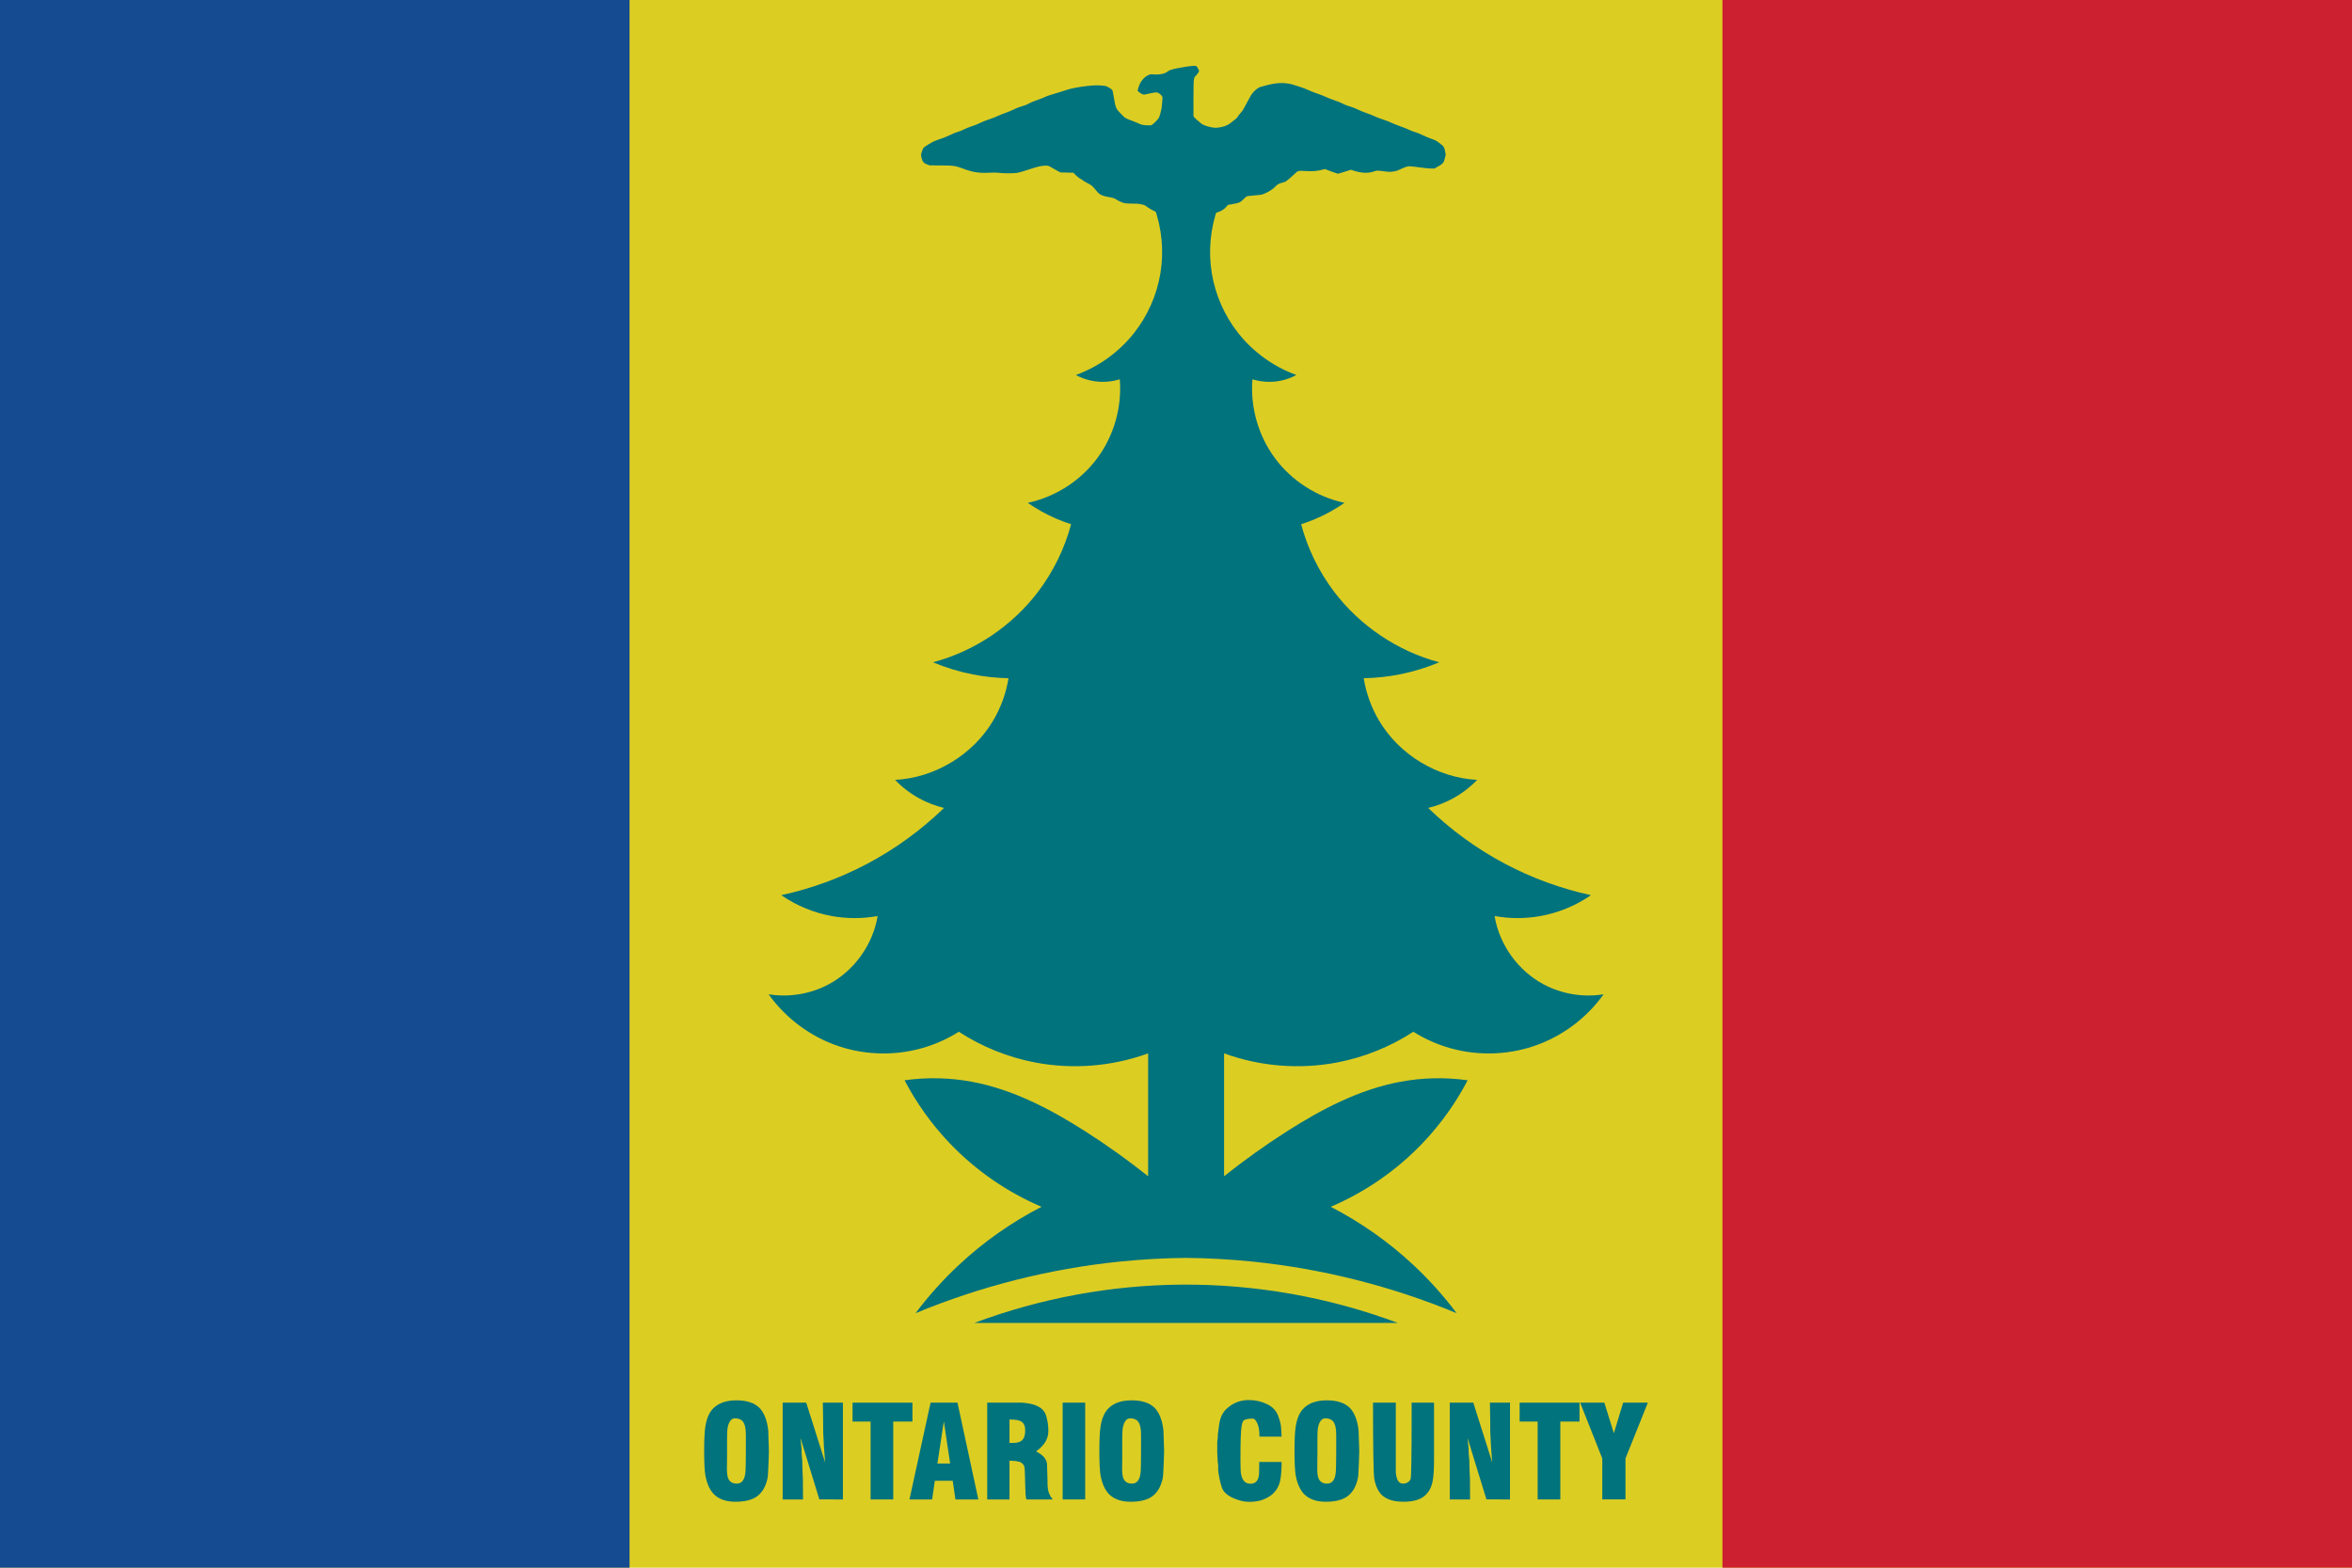 <?xml version="1.0" encoding="UTF-8" standalone="no"?>
<svg
   xmlns:dc="http://purl.org/dc/elements/1.1/"
   xmlns:cc="http://creativecommons.org/ns#"
   xmlns:rdf="http://www.w3.org/1999/02/22-rdf-syntax-ns#"
   xmlns:svg="http://www.w3.org/2000/svg"
   xmlns="http://www.w3.org/2000/svg"
   xmlns:sodipodi="http://sodipodi.sourceforge.net/DTD/sodipodi-0.dtd"
   xmlns:inkscape="http://www.inkscape.org/namespaces/inkscape"
   sodipodi:docname="Flag_of_Ontario_County,_New_York.svg"
   inkscape:version="1.0.2-2 (e86c870879, 2021-01-15)"
   id="svg8"
   version="1.1"
   viewBox="0 0 295.684 197.123"
   height="197.123mm"
   width="295.684mm">
  <defs
     id="defs2">
    <inkscape:path-effect
       effect="spiro"
       id="path-effect1184"
       is_visible="true"
       lpeversion="1" />
    <inkscape:path-effect
       effect="spiro"
       id="path-effect1182"
       is_visible="true"
       lpeversion="1" />
    <inkscape:path-effect
       effect="spiro"
       id="path-effect1170"
       is_visible="true"
       lpeversion="1" />
    <inkscape:path-effect
       effect="spiro"
       id="path-effect1168"
       is_visible="true"
       lpeversion="1" />
    <inkscape:path-effect
       effect="spiro"
       id="path-effect1154"
       is_visible="true"
       lpeversion="1" />
    <inkscape:path-effect
       effect="spiro"
       id="path-effect1152"
       is_visible="true"
       lpeversion="1" />
    <inkscape:path-effect
       effect="spiro"
       id="path-effect1110"
       is_visible="true"
       lpeversion="1" />
    <inkscape:path-effect
       effect="spiro"
       id="path-effect1106"
       is_visible="true"
       lpeversion="1" />
    <inkscape:path-effect
       effect="spiro"
       id="path-effect1045"
       is_visible="true"
       lpeversion="1" />
    <inkscape:path-effect
       effect="spiro"
       id="path-effect1039"
       is_visible="true"
       lpeversion="1" />
    <inkscape:path-effect
       effect="spiro"
       id="path-effect997"
       is_visible="true"
       lpeversion="1" />
    <inkscape:path-effect
       effect="spiro"
       id="path-effect993"
       is_visible="true"
       lpeversion="1" />
    <inkscape:path-effect
       effect="spiro"
       id="path-effect989"
       is_visible="true"
       lpeversion="1" />
    <inkscape:path-effect
       effect="spiro"
       id="path-effect985"
       is_visible="true"
       lpeversion="1" />
    <inkscape:path-effect
       effect="spiro"
       id="path-effect981"
       is_visible="true"
       lpeversion="1" />
    <inkscape:path-effect
       effect="spiro"
       id="path-effect977"
       is_visible="true"
       lpeversion="1" />
    <inkscape:path-effect
       effect="spiro"
       id="path-effect973"
       is_visible="true"
       lpeversion="1" />
    <inkscape:path-effect
       effect="spiro"
       id="path-effect969"
       is_visible="true"
       lpeversion="1" />
    <inkscape:path-effect
       effect="spiro"
       id="path-effect964"
       is_visible="true"
       lpeversion="1" />
    <inkscape:path-effect
       effect="spiro"
       id="path-effect960"
       is_visible="true"
       lpeversion="1" />
    <inkscape:path-effect
       effect="spiro"
       id="path-effect956"
       is_visible="true"
       lpeversion="1" />
    <inkscape:path-effect
       effect="spiro"
       id="path-effect952"
       is_visible="true"
       lpeversion="1" />
    <inkscape:path-effect
       effect="spiro"
       id="path-effect948"
       is_visible="true"
       lpeversion="1" />
    <inkscape:path-effect
       effect="spiro"
       id="path-effect944"
       is_visible="true"
       lpeversion="1" />
    <inkscape:path-effect
       effect="spiro"
       id="path-effect940"
       is_visible="true"
       lpeversion="1" />
    <inkscape:path-effect
       effect="spiro"
       id="path-effect936"
       is_visible="true"
       lpeversion="1" />
    <inkscape:path-effect
       effect="spiro"
       id="path-effect932"
       is_visible="true"
       lpeversion="1" />
    <inkscape:path-effect
       effect="spiro"
       id="path-effect928"
       is_visible="true"
       lpeversion="1" />
    <inkscape:path-effect
       effect="spiro"
       id="path-effect924"
       is_visible="true"
       lpeversion="1" />
    <inkscape:path-effect
       effect="spiro"
       id="path-effect920"
       is_visible="true"
       lpeversion="1" />
    <inkscape:path-effect
       effect="spiro"
       id="path-effect908"
       is_visible="true"
       lpeversion="1" />
    <inkscape:path-effect
       effect="spiro"
       id="path-effect904"
       is_visible="true"
       lpeversion="1" />
    <inkscape:path-effect
       effect="spiro"
       id="path-effect900"
       is_visible="true"
       lpeversion="1" />
    <inkscape:path-effect
       effect="spiro"
       id="path-effect896"
       is_visible="true"
       lpeversion="1" />
    <inkscape:path-effect
       effect="spiro"
       id="path-effect892"
       is_visible="true"
       lpeversion="1" />
    <inkscape:path-effect
       effect="spiro"
       id="path-effect888"
       is_visible="true"
       lpeversion="1" />
    <inkscape:path-effect
       effect="spiro"
       id="path-effect884"
       is_visible="true"
       lpeversion="1" />
    <inkscape:path-effect
       effect="spiro"
       id="path-effect880"
       is_visible="true"
       lpeversion="1" />
    <inkscape:path-effect
       effect="spiro"
       id="path-effect876"
       is_visible="true"
       lpeversion="1" />
    <inkscape:path-effect
       effect="spiro"
       id="path-effect872"
       is_visible="true"
       lpeversion="1" />
    <inkscape:path-effect
       effect="spiro"
       id="path-effect868"
       is_visible="true"
       lpeversion="1" />
  </defs>
  <sodipodi:namedview
     inkscape:window-maximized="1"
     inkscape:window-y="-8"
     inkscape:window-x="-8"
     inkscape:window-height="1369"
     inkscape:window-width="2560"
     inkscape:snap-global="true"
     inkscape:bbox-nodes="true"
     inkscape:bbox-paths="true"
     inkscape:snap-bbox-midpoints="true"
     inkscape:snap-bbox-edge-midpoints="true"
     inkscape:snap-bbox="true"
     fit-margin-bottom="0"
     fit-margin-right="0"
     fit-margin-left="0"
     fit-margin-top="0"
     showgrid="false"
     inkscape:current-layer="layer1"
     inkscape:document-units="mm"
     inkscape:cy="366.8008"
     inkscape:cx="565.4071"
     inkscape:zoom="1.1405256"
     inkscape:pageshadow="2"
     inkscape:pageopacity="0.0"
     borderopacity="1.0"
     bordercolor="#666666"
     pagecolor="#ffffff"
     id="base"
     inkscape:document-rotation="0"
     showguides="false" />
  <g
     transform="translate(209.738,-37.845)"
     id="layer1"
     inkscape:groupmode="layer"
     inkscape:label="Layer 1">
    <rect
       style="fill:#dccd23;fill-opacity:1;stroke:none;stroke-width:0.621"
       id="rect847"
       width="295.684"
       height="197.123"
       x="-209.738"
       y="37.845" />
    <g
       id="g1197"
       transform="translate(-1.8849583e-6,1.004)">
      <g
         id="g1166"
         transform="matrix(1.163,0,0,1.163,9.877,-26.035)"
         style="stroke-width:0.86">
        <g
           id="g1162"
           style="stroke-width:0.86">
          <path
             style="fill:#00737d;fill-opacity:1;stroke:none;stroke-width:0.228px;stroke-linecap:butt;stroke-linejoin:miter;stroke-opacity:1"
             d="m -64.052,76.506 c 0.816,2.258 1.043,4.725 0.655,7.094 -0.389,2.369 -1.393,4.634 -2.887,6.513 -1.619,2.035 -3.811,3.61 -6.257,4.495 0.864,0.467 1.842,0.723 2.824,0.739 0.651,0.011 1.303,-0.083 1.925,-0.275 0.247,2.997 -0.625,6.074 -2.407,8.496 -1.812,2.463 -4.55,4.228 -7.542,4.861 0.973,0.677 2.015,1.255 3.105,1.722 0.518,0.222 1.046,0.419 1.583,0.59 -0.702,2.633 -1.921,5.128 -3.568,7.3 -2.806,3.702 -6.871,6.431 -11.36,7.628 1.386,0.582 2.831,1.023 4.306,1.312 1.27,0.249 2.561,0.387 3.855,0.41 -0.259,1.601 -0.818,3.154 -1.64,4.552 -2.187,3.718 -6.313,6.219 -10.621,6.438 0.765,0.799 1.654,1.479 2.625,2.009 0.838,0.458 1.737,0.803 2.666,1.025 -2.458,2.387 -5.257,4.423 -8.284,6.028 -2.928,1.552 -6.07,2.701 -9.309,3.404 1.63,1.128 3.503,1.903 5.454,2.256 1.636,0.296 3.326,0.296 4.962,0 -0.511,3.094 -2.525,5.904 -5.29,7.382 -1.969,1.053 -4.288,1.438 -6.492,1.079 1.856,2.607 4.554,4.604 7.59,5.618 3.035,1.014 6.392,1.039 9.442,0.07 1.239,-0.393 2.428,-0.946 3.527,-1.64 2.498,1.627 5.315,2.762 8.243,3.322 4.063,0.777 8.335,0.433 12.221,-0.984 l -2e-6,13.287 c -2.169,-1.729 -4.429,-3.345 -6.767,-4.839 -3.783,-2.418 -7.848,-4.545 -12.262,-5.372 -2.403,-0.45 -4.879,-0.506 -7.3,-0.164 1.307,2.499 2.969,4.813 4.921,6.849 2.79,2.91 6.174,5.248 9.883,6.828 -3.25,1.674 -6.268,3.799 -8.94,6.295 -1.707,1.594 -3.274,3.339 -4.675,5.208 7.031,-2.917 14.49,-4.803 22.063,-5.577 2.386,-0.244 4.783,-0.378 7.181,-0.403 2.398,0.024 4.795,0.159 7.181,0.403 7.573,0.774 15.032,2.66 22.063,5.577 -1.402,-1.869 -2.968,-3.614 -4.675,-5.208 -2.672,-2.496 -5.69,-4.62 -8.94,-6.295 3.709,-1.58 7.093,-3.918 9.883,-6.828 1.952,-2.036 3.614,-4.349 4.921,-6.849 -2.421,-0.342 -4.897,-0.286 -7.3,0.164 -4.413,0.827 -8.478,2.954 -12.262,5.372 -2.337,1.494 -4.597,3.11 -6.767,4.839 v -13.287 c 3.886,1.417 8.158,1.761 12.221,0.984 2.928,-0.56 5.745,-1.695 8.243,-3.322 1.099,0.694 2.288,1.247 3.527,1.64 3.05,0.968 6.407,0.943 9.442,-0.07 3.035,-1.014 5.734,-3.011 7.59,-5.618 -2.204,0.359 -4.523,-0.026 -6.492,-1.079 -2.765,-1.478 -4.779,-4.288 -5.29,-7.382 1.636,0.296 3.326,0.296 4.962,0 1.951,-0.353 3.824,-1.127 5.454,-2.256 -3.239,-0.702 -6.381,-1.851 -9.309,-3.404 -3.027,-1.605 -5.826,-3.641 -8.284,-6.028 0.929,-0.222 1.828,-0.568 2.666,-1.025 0.971,-0.53 1.86,-1.21 2.625,-2.009 -4.308,-0.219 -8.434,-2.72 -10.621,-6.438 -0.822,-1.398 -1.382,-2.951 -1.64,-4.552 1.294,-0.024 2.585,-0.161 3.855,-0.41 1.475,-0.289 2.92,-0.73 4.306,-1.312 -4.488,-1.197 -8.553,-3.926 -11.36,-7.628 -1.647,-2.172 -2.866,-4.666 -3.568,-7.3 0.537,-0.171 1.065,-0.368 1.583,-0.59 1.09,-0.467 2.132,-1.045 3.105,-1.722 -2.992,-0.633 -5.73,-2.397 -7.542,-4.861 -1.782,-2.423 -2.653,-5.499 -2.407,-8.496 0.622,0.193 1.274,0.286 1.925,0.275 0.982,-0.016 1.96,-0.272 2.824,-0.739 -2.446,-0.885 -4.638,-2.459 -6.257,-4.495 -1.494,-1.879 -2.499,-4.144 -2.887,-6.513 -0.389,-2.369 -0.161,-4.836 0.655,-7.094"
             id="path1158"
             inkscape:path-effect="#path-effect1168"
             inkscape:original-d="m -64.051886,76.506332 c -0.744016,4.35962 -0.754213,12.108757 -2.232842,13.607247 -1.478632,1.49849 -4.777644,2.99672 -6.256806,4.49467 0.638219,0.0293 2.186235,0.71068 2.823925,0.73938 0.637691,0.0288 1.586941,-0.40079 1.924984,-0.27541 -0.802011,2.83242 -0.348237,6.572621 -2.406828,8.496411 -2.058591,1.92381 -5.482532,2.93727 -7.541653,4.86053 0.580225,0.27091 2.525269,1.45163 3.104964,1.72201 0.579694,0.27038 1.055282,0.39391 1.582526,0.59047 -1.189004,2.43351 -2.378271,4.86672 -3.567806,7.29967 -1.189535,2.43295 -7.572788,5.08543 -11.35958,7.62773 1.435591,0.4377 2.870916,0.87513 4.305979,1.3123 1.43506,0.43718 2.570178,0.27364 3.854871,0.41008 -0.546524,1.51763 -1.093315,3.03496 -1.64037,4.55205 -0.547055,1.51707 -7.080678,4.29255 -10.621413,6.43845 0.875132,0.67009 1.749998,1.33991 2.624599,2.00946 0.874599,0.66955 1.777333,0.68376 2.665606,1.02523 -2.76103,2.00973 -5.181108,4.89353 -8.283882,6.02838 -3.102774,1.13485 -6.205818,2.26943 -9.309118,3.40376 1.81835,0.7521 3.63643,1.50394 5.454242,2.25552 1.817814,0.75157 3.30835,2.6e-4 4.962126,0 -1.763134,2.46083 -3.126333,7.02188 -5.290199,7.38168 -2.163869,0.35979 -4.327999,0.71933 -6.492389,1.07861 5.67752,1.89624 15.855917,6.23445 17.03178,5.68793 1.175867,-0.54652 2.351466,-1.09334 3.526799,-1.64039 2.74789,1.10752 5.495514,2.21477 8.242873,3.32176 2.74736,1.10699 8.147447,-0.65587 12.220774,-0.98422 l -2e-6,13.28701 c -2.255246,-1.61277 -4.510758,-3.22581 -6.766534,-4.8391 -2.255774,-1.6133 -8.174257,-3.58122 -12.261781,-5.37221 -4.087527,-1.79102 -4.866175,-0.10909 -7.29966,-0.16404 1.640637,2.28312 3.281009,4.56597 4.921119,6.84855 1.640107,2.28259 6.589093,4.64116 9.883241,6.82804 -2.979743,2.18742 -7.381939,4.55862 -8.940028,6.29495 -1.558089,1.73633 -3.116442,3.47237 -4.67506,5.20817 7.354599,-1.85883 14.708936,-3.7179 22.063008,-5.57726 7.35407,-1.85936 4.784683,-0.22466 7.180936,-0.40262 2.396257,0.17796 -0.173133,-1.45674 7.180941,0.40262 7.354072,1.85936 14.708409,3.71843 22.063008,5.57726 -1.558618,-1.7358 -3.116971,-3.47184 -4.67506,-5.20817 -1.558089,-1.73633 -5.960285,-4.10753 -8.940028,-6.29495 3.294148,-2.18688 8.243134,-4.54545 9.883241,-6.82804 1.64011,-2.28258 3.280482,-4.56543 4.921119,-6.84855 -2.433485,0.0549 -3.212133,-1.62698 -7.29966,0.16404 -4.087524,1.79099 -10.006007,3.75891 -12.261781,5.37221 -2.255776,1.61329 -4.511288,3.22633 -6.766533,4.8391 v -13.28701 c 4.073324,0.32835 9.473411,2.09121 12.220771,0.98422 2.747359,-1.10699 5.494983,-2.21424 8.242873,-3.32176 1.175333,0.54705 2.350932,1.09387 3.526799,1.64039 1.175863,0.54652 11.35426,-3.79169 17.03178,-5.68793 -2.16439,-0.35928 -4.32852,-0.71882 -6.492389,-1.07861 -2.163866,-0.3598 -3.527065,-4.92085 -5.290199,-7.38168 1.653776,2.6e-4 3.144312,0.75157 4.962126,0 1.817812,-0.75158 3.635892,-1.50342 5.454242,-2.25552 -3.1033,-1.13433 -6.206344,-2.26891 -9.309118,-3.40376 -3.102774,-1.13485 -5.522852,-4.01865 -8.283882,-6.02838 0.888273,-0.34147 1.791007,-0.35568 2.665606,-1.02523 0.874601,-0.66955 1.749467,-1.33937 2.624599,-2.00946 -3.540735,-2.1459 -10.074358,-4.92138 -10.621413,-6.43845 -0.547055,-1.51709 -1.093846,-3.03442 -1.64037,-4.55205 1.284693,-0.13644 2.419811,0.0271 3.854871,-0.41008 1.435063,-0.43717 2.870388,-0.8746 4.305979,-1.3123 -3.786792,-2.5423 -10.170045,-5.19478 -11.35958,-7.62773 -1.189535,-2.43295 -2.378802,-4.86616 -3.567806,-7.29967 0.527244,-0.19656 1.002832,-0.32009 1.582526,-0.59047 0.579695,-0.27038 2.524739,-1.4511 3.104964,-1.72201 -2.059121,-1.92326 -5.483062,-2.93672 -7.541653,-4.86053 -2.058591,-1.92379 -1.604817,-5.663991 -2.406828,-8.496411 0.338043,-0.12538 1.287293,0.30421 1.924984,0.27541 0.63769,-0.0287 2.185706,-0.71008 2.823925,-0.73938 -1.479162,-1.49795 -4.778174,-2.99618 -6.256807,-4.49467 -1.47863,-1.49849 -1.48883,-9.247627 -2.23284,-13.607247"
             sodipodi:nodetypes="cscccscscscscscscscscscscsccsscscscscscscscssccscscscscscscscscscscscccsc" />
          <path
             style="fill:#00737d;fill-opacity:1;stroke:none;stroke-width:0.228px;stroke-linecap:butt;stroke-linejoin:miter;stroke-opacity:1"
             d="m -37.73,197.099 c -7.451,-2.791 -15.416,-4.203 -23.372,-4.145 -7.638,0.056 -15.263,1.466 -22.416,4.145 z"
             id="path1160"
             inkscape:path-effect="#path-effect1170"
             inkscape:original-d="m -37.729538,197.09935 c -10.89052,-39.66824 -14.766845,-43.81354 -23.371761,-4.14477 -8.604917,39.66877 -13.810687,-35.52347 -22.41613,4.14477 z"
             sodipodi:nodetypes="csc" />
        </g>
        <path
           style="fill:#00737d;fill-opacity:1;stroke:none;stroke-width:1.72;stroke-linecap:round;stroke-linejoin:bevel"
           d="m -64.802,76.454 c -0.267,-0.201 -0.32,-0.225 -0.669,-0.302 -0.276,-0.061 -0.456,-0.075 -0.944,-0.075 -0.331,0 -0.693,-0.017 -0.803,-0.037 -0.254,-0.047 -0.682,-0.229 -0.918,-0.39 -0.228,-0.156 -0.422,-0.219 -0.871,-0.285 -0.197,-0.029 -0.484,-0.101 -0.645,-0.162 -0.319,-0.121 -0.461,-0.243 -0.842,-0.722 -0.236,-0.296 -0.416,-0.435 -0.82,-0.635 -0.16,-0.079 -0.367,-0.204 -0.46,-0.277 -0.093,-0.073 -0.244,-0.169 -0.336,-0.214 -0.096,-0.046 -0.28,-0.196 -0.429,-0.348 l -0.261,-0.268 -0.698,-0.017 -0.698,-0.017 -0.292,-0.147 c -0.161,-0.081 -0.416,-0.224 -0.566,-0.319 -0.426,-0.267 -0.501,-0.289 -0.894,-0.261 -0.455,0.032 -0.766,0.109 -1.741,0.434 -0.455,0.151 -0.97,0.301 -1.145,0.332 -0.395,0.071 -1.429,0.074 -1.995,0.007 -0.307,-0.037 -0.548,-0.039 -1.081,-0.013 -1.103,0.055 -1.776,-0.051 -2.811,-0.441 -0.827,-0.312 -1.039,-0.341 -2.493,-0.349 l -1.133,-0.006 -0.261,-0.097 c -0.364,-0.135 -0.489,-0.269 -0.587,-0.633 -0.042,-0.154 -0.075,-0.334 -0.075,-0.4 6.76e-4,-0.165 0.186,-0.684 0.28,-0.784 0.101,-0.107 0.75,-0.511 1.066,-0.664 0.137,-0.066 0.483,-0.196 0.768,-0.288 0.298,-0.097 0.734,-0.274 1.023,-0.417 0.288,-0.142 0.644,-0.287 0.83,-0.338 0.179,-0.049 0.477,-0.167 0.662,-0.261 0.185,-0.094 0.501,-0.225 0.702,-0.292 0.541,-0.179 0.783,-0.276 1.14,-0.456 0.176,-0.089 0.577,-0.245 0.889,-0.347 0.312,-0.102 0.697,-0.25 0.856,-0.33 0.158,-0.08 0.551,-0.238 0.872,-0.352 0.322,-0.114 0.735,-0.285 0.918,-0.38 0.183,-0.095 0.497,-0.223 0.696,-0.284 0.612,-0.187 0.767,-0.247 0.998,-0.388 0.13,-0.079 0.477,-0.223 0.833,-0.345 0.336,-0.115 0.716,-0.262 0.844,-0.327 0.128,-0.064 0.389,-0.165 0.581,-0.223 0.192,-0.058 0.607,-0.184 0.924,-0.279 0.316,-0.095 0.668,-0.207 0.782,-0.249 0.422,-0.156 1.382,-0.347 2.195,-0.436 0.851,-0.094 1.19,-0.104 1.758,-0.053 0.317,0.029 0.389,0.048 0.605,0.164 0.135,0.073 0.299,0.179 0.364,0.237 0.116,0.103 0.12,0.116 0.225,0.732 0.219,1.29 0.238,1.337 0.76,1.882 0.221,0.231 0.442,0.444 0.491,0.473 0.122,0.074 0.64,0.289 0.873,0.363 0.105,0.033 0.309,0.115 0.453,0.182 0.439,0.205 0.525,0.227 0.976,0.255 0.344,0.021 0.462,0.016 0.558,-0.023 0.134,-0.054 0.707,-0.628 0.793,-0.795 0.073,-0.141 0.24,-0.746 0.289,-1.048 0.022,-0.134 0.052,-0.455 0.068,-0.714 l 0.029,-0.471 -0.091,-0.135 c -0.119,-0.175 -0.408,-0.37 -0.549,-0.37 -0.179,0 -0.748,0.097 -1.017,0.173 -0.139,0.039 -0.288,0.071 -0.331,0.071 -0.131,-4.5e-5 -0.491,-0.19 -0.605,-0.321 l -0.107,-0.122 0.101,-0.328 c 0.123,-0.402 0.196,-0.544 0.425,-0.828 0.209,-0.26 0.431,-0.432 0.698,-0.54 0.176,-0.072 0.221,-0.076 0.542,-0.048 0.266,0.023 0.439,0.017 0.718,-0.025 0.391,-0.058 0.556,-0.124 0.835,-0.332 0.201,-0.15 0.544,-0.241 1.604,-0.425 0.772,-0.134 1.329,-0.179 1.431,-0.116 0.084,0.051 0.294,0.431 0.294,0.53 0,0.084 -0.169,0.325 -0.367,0.523 -0.14,0.14 -0.151,0.165 -0.193,0.453 -0.031,0.216 -0.044,0.829 -0.044,2.105 l 4.5e-4,1.8 0.078,0.11 c 0.072,0.101 0.501,0.484 0.793,0.709 0.185,0.142 0.643,0.305 1.075,0.383 0.345,0.062 0.422,0.065 0.767,0.028 0.52,-0.056 1.016,-0.245 1.3,-0.496 0.109,-0.096 0.285,-0.234 0.39,-0.307 0.223,-0.153 0.304,-0.237 0.436,-0.453 0.053,-0.086 0.186,-0.252 0.297,-0.368 0.151,-0.159 0.259,-0.327 0.435,-0.679 0.129,-0.257 0.27,-0.515 0.313,-0.573 0.043,-0.058 0.144,-0.243 0.224,-0.411 0.228,-0.482 0.77,-1.002 1.15,-1.106 0.069,-0.019 0.289,-0.079 0.491,-0.135 0.764,-0.211 1.228,-0.282 1.85,-0.283 0.373,-6.74e-4 1.004,0.102 1.27,0.207 0.096,0.038 0.289,0.1 0.428,0.138 0.346,0.094 0.857,0.287 1.297,0.49 0.201,0.093 0.588,0.241 0.858,0.33 0.271,0.089 0.639,0.233 0.819,0.321 0.18,0.088 0.601,0.253 0.937,0.367 0.336,0.114 0.72,0.266 0.854,0.338 0.278,0.15 0.592,0.272 1.046,0.407 0.173,0.051 0.478,0.177 0.68,0.279 0.201,0.102 0.609,0.267 0.906,0.367 0.297,0.099 0.694,0.257 0.882,0.349 0.188,0.093 0.596,0.249 0.906,0.347 0.31,0.098 0.717,0.255 0.904,0.349 0.187,0.094 0.61,0.263 0.941,0.377 0.331,0.113 0.743,0.278 0.916,0.365 0.173,0.087 0.486,0.208 0.697,0.268 0.232,0.066 0.561,0.198 0.834,0.334 0.248,0.124 0.616,0.281 0.819,0.35 0.48,0.163 0.682,0.26 0.878,0.421 0.088,0.073 0.233,0.182 0.321,0.243 0.249,0.173 0.344,0.346 0.414,0.756 l 0.06,0.353 -0.094,0.38 c -0.08,0.322 -0.115,0.403 -0.228,0.531 -0.073,0.083 -0.191,0.178 -0.261,0.211 -0.07,0.033 -0.238,0.127 -0.371,0.21 l -0.243,0.15 h -0.378 c -0.208,0 -0.577,-0.03 -0.82,-0.067 -0.243,-0.037 -0.698,-0.095 -1.011,-0.129 -0.541,-0.059 -0.58,-0.059 -0.802,-0.002 -0.128,0.033 -0.429,0.153 -0.669,0.267 -0.379,0.18 -0.484,0.213 -0.811,0.261 -0.335,0.048 -0.413,0.049 -0.732,0.002 -0.197,-0.029 -0.513,-0.066 -0.704,-0.083 -0.334,-0.03 -0.358,-0.027 -0.645,0.073 -0.603,0.21 -1.326,0.184 -2.143,-0.078 l -0.338,-0.108 -0.373,0.121 c -0.578,0.187 -0.997,0.312 -1.035,0.308 -0.062,-0.006 -1.005,-0.343 -1.194,-0.427 l -0.183,-0.081 -0.322,0.081 c -0.587,0.148 -0.973,0.177 -1.769,0.135 -0.845,-0.045 -0.838,-0.047 -1.239,0.343 -0.269,0.262 -0.772,0.693 -0.918,0.786 -0.05,0.032 -0.225,0.093 -0.388,0.134 -0.373,0.095 -0.538,0.19 -0.772,0.445 -0.289,0.315 -0.966,0.707 -1.453,0.843 -0.071,0.02 -0.44,0.06 -0.822,0.09 -0.472,0.037 -0.728,0.072 -0.802,0.109 -0.059,0.03 -0.226,0.177 -0.37,0.327 -0.31,0.322 -0.439,0.377 -1.185,0.505 l -0.471,0.081 -0.122,0.151 c -0.967,1.162 -2.657,0.706 -4.079,0.71 -2.756,-0.694 -2.357,0.792 -4.5,-0.617 z"
           id="path1164"
           sodipodi:nodetypes="cssssssssccsccccsssscssscsssssssssssssssssssssssssssssssssssscssssscsssssssssssccssssssssssssssssssssssssssssssssssscsssscscssscccsscscccssssssscssscccc" />
      </g>
      <g
         aria-label="ONTARIO COUNTY"
         id="text1188"
         style="font-style:normal;font-variant:normal;font-weight:normal;font-stretch:normal;font-size:16.183px;line-height:1.25;font-family:'Milford Black';-inkscape-font-specification:'Milford Black, ';text-align:center;letter-spacing:0px;text-anchor:middle;fill:#00737d;fill-opacity:1;stroke-width:0.265">
        <path
           d="m -113.075,219.28 -0.016,-0.615 -0.032,-0.89 -0.032,-1.068 q -0.227,-1.974 -1.149,-2.881 -0.955,-0.906 -2.848,-0.906 -1.861,0 -2.864,0.955 -0.809,0.761 -1.052,2.363 -0.146,0.971 -0.146,3.059 0,2.088 0.146,3.042 0.291,1.57 1.068,2.379 0.955,0.955 2.719,0.955 1.732,0 2.67,-0.647 1.003,-0.712 1.343,-2.217 l 0.065,-0.405 0.032,-0.55 0.049,-1.052 0.032,-0.89 z m -2.897,0.259 -0.016,1.456 q 0,0.89 -0.097,1.359 -0.21,1.036 -1.036,1.036 -0.809,0 -1.084,-0.68 -0.146,-0.388 -0.146,-1.165 l 0.016,-1.813 v -1.974 l 0.016,-0.858 0.049,-0.518 q 0.243,-1.198 0.922,-1.198 0.696,0 1.003,0.405 0.372,0.469 0.372,1.602 v 1.165 z"
           style="font-style:normal;font-variant:normal;font-weight:normal;font-stretch:normal;font-size:16.183px;font-family:'Milford Black';-inkscape-font-specification:'Milford Black, ';text-align:center;text-anchor:middle;fill:#00737d;fill-opacity:1;stroke-width:0.265"
           id="path882" />
        <path
           d="m -103.77,225.381 v -12.17 h -2.525 l 0.016,0.922 0.016,0.955 0.016,1.861 0.097,1.91 0.146,1.877 -2.379,-7.525 h -2.962 v 12.17 h 2.557 l -0.016,-2.622 -0.032,-0.631 -0.032,-0.728 -0.016,-0.955 -0.049,-0.502 -0.032,-0.469 v -0.405 l -0.146,-1.44 2.379,7.752 z"
           style="font-style:normal;font-variant:normal;font-weight:normal;font-stretch:normal;font-size:16.183px;font-family:'Milford Black';-inkscape-font-specification:'Milford Black, ';text-align:center;text-anchor:middle;fill:#00737d;fill-opacity:1;stroke-width:0.265"
           id="path884" />
        <path
           d="m -95.031,215.59 v -2.379 h -7.525 v 2.379 h 2.266 v 9.791 h 2.848 v -9.791 z"
           style="font-style:normal;font-variant:normal;font-weight:normal;font-stretch:normal;font-size:16.183px;font-family:'Milford Black';-inkscape-font-specification:'Milford Black, ';text-align:center;text-anchor:middle;fill:#00737d;fill-opacity:1;stroke-width:0.265"
           id="path886" />
        <path
           d="m -86.745,225.381 -2.622,-12.17 h -3.382 l -2.654,12.17 h 2.848 l 0.34,-2.347 h 2.249 l 0.34,2.347 z m -3.544,-4.515 h -1.602 l 0.809,-5.308 z"
           style="font-style:normal;font-variant:normal;font-weight:normal;font-stretch:normal;font-size:16.183px;font-family:'Milford Black';-inkscape-font-specification:'Milford Black, ';text-align:center;text-anchor:middle;fill:#00737d;fill-opacity:1;stroke-width:0.265"
           id="path888" />
        <path
           d="m -77.391,225.381 q -0.485,-0.583 -0.599,-1.262 l -0.049,-0.518 -0.016,-0.874 -0.049,-1.715 q 0,-0.518 -0.453,-1.02 -0.356,-0.356 -0.922,-0.647 0.825,-0.615 1.198,-1.262 0.34,-0.631 0.34,-1.278 l -0.016,-0.469 -0.065,-0.631 -0.178,-0.809 q -0.259,-0.793 -0.955,-1.165 -0.583,-0.34 -1.521,-0.453 -0.372,-0.065 -0.761,-0.065 h -0.809 -3.382 v 12.17 h 2.8 v -4.871 l 0.744,0.032 0.291,0.065 0.307,0.065 q 0.356,0.194 0.485,0.469 0.113,0.243 0.113,1.084 l 0.049,1.748 q 0,0.809 0.129,1.408 z M -80.854,216.69 q 0,0.825 -0.34,1.198 -0.34,0.388 -1.181,0.388 h -0.453 v -2.945 q 1.084,0 1.473,0.243 0.502,0.307 0.502,1.117 z"
           style="font-style:normal;font-variant:normal;font-weight:normal;font-stretch:normal;font-size:16.183px;font-family:'Milford Black';-inkscape-font-specification:'Milford Black, ';text-align:center;text-anchor:middle;fill:#00737d;fill-opacity:1;stroke-width:0.265"
           id="path890" />
        <path
           d="m -73.313,225.381 v -12.17 h -2.832 v 12.17 z"
           style="font-style:normal;font-variant:normal;font-weight:normal;font-stretch:normal;font-size:16.183px;font-family:'Milford Black';-inkscape-font-specification:'Milford Black, ';text-align:center;text-anchor:middle;fill:#00737d;fill-opacity:1;stroke-width:0.265"
           id="path892" />
        <path
           d="m -63.393,219.28 -0.016,-0.615 -0.032,-0.89 -0.032,-1.068 q -0.227,-1.974 -1.149,-2.881 -0.955,-0.906 -2.848,-0.906 -1.861,0 -2.864,0.955 -0.809,0.761 -1.052,2.363 -0.146,0.971 -0.146,3.059 0,2.088 0.146,3.042 0.291,1.57 1.068,2.379 0.955,0.955 2.719,0.955 1.732,0 2.67,-0.647 1.003,-0.712 1.343,-2.217 l 0.065,-0.405 0.032,-0.55 0.049,-1.052 0.032,-0.89 z m -2.897,0.259 -0.016,1.456 q 0,0.89 -0.097,1.359 -0.21,1.036 -1.036,1.036 -0.809,0 -1.084,-0.68 -0.146,-0.388 -0.146,-1.165 l 0.016,-1.813 v -1.974 l 0.016,-0.858 0.049,-0.518 q 0.243,-1.198 0.922,-1.198 0.696,0 1.003,0.405 0.372,0.469 0.372,1.602 v 1.165 z"
           style="font-style:normal;font-variant:normal;font-weight:normal;font-stretch:normal;font-size:16.183px;font-family:'Milford Black';-inkscape-font-specification:'Milford Black, ';text-align:center;text-anchor:middle;fill:#00737d;fill-opacity:1;stroke-width:0.265"
           id="path894" />
        <path
           d="m -48.617,220.672 h -2.816 l -0.016,1.278 q 0,1.456 -1.084,1.456 -0.955,0 -1.181,-1.198 -0.081,-0.372 -0.081,-1.813 0,-3.512 0.146,-4.24 0.129,-0.728 0.372,-0.777 l 0.372,-0.113 q 0.243,-0.049 0.631,-0.049 0.405,0 0.696,0.842 0.178,0.534 0.178,1.424 h 2.784 l -0.049,-0.825 -0.049,-0.599 -0.113,-0.502 -0.081,-0.259 -0.146,-0.421 q -0.356,-0.987 -1.424,-1.489 -1.052,-0.502 -2.266,-0.502 -1.198,0 -2.201,0.631 -0.761,0.518 -1.068,1.052 -0.356,0.583 -0.469,1.473 l -0.146,1.117 -0.016,0.485 q 0,0.049 -0.016,0.113 -0.032,0.227 -0.049,0.34 v 0.55 0.874 l 0.049,0.971 q 0,0.065 0.016,0.178 0.016,0.194 0.049,0.388 v 0.68 q 0.146,1.165 0.453,2.12 0.275,0.842 1.456,1.359 1.068,0.469 1.974,0.469 0.842,0 1.57,-0.21 1.133,-0.388 1.715,-1.117 0.518,-0.615 0.664,-1.521 0.146,-0.906 0.146,-2.169 z"
           style="font-style:normal;font-variant:normal;font-weight:normal;font-stretch:normal;font-size:16.183px;font-family:'Milford Black';-inkscape-font-specification:'Milford Black, ';text-align:center;text-anchor:middle;fill:#00737d;fill-opacity:1;stroke-width:0.265"
           id="path896" />
        <path
           d="m -38.859,219.28 -0.016,-0.615 -0.032,-0.89 -0.032,-1.068 q -0.227,-1.974 -1.149,-2.881 -0.955,-0.906 -2.848,-0.906 -1.861,0 -2.864,0.955 -0.809,0.761 -1.052,2.363 -0.146,0.971 -0.146,3.059 0,2.088 0.146,3.042 0.291,1.57 1.068,2.379 0.955,0.955 2.719,0.955 1.732,0 2.67,-0.647 1.003,-0.712 1.343,-2.217 l 0.065,-0.405 0.032,-0.55 0.049,-1.052 0.032,-0.89 z m -2.897,0.259 -0.016,1.456 q 0,0.89 -0.097,1.359 -0.21,1.036 -1.036,1.036 -0.809,0 -1.084,-0.68 -0.146,-0.388 -0.146,-1.165 l 0.016,-1.813 v -1.974 l 0.016,-0.858 0.049,-0.518 q 0.243,-1.198 0.922,-1.198 0.696,0 1.003,0.405 0.372,0.469 0.372,1.602 v 1.165 z"
           style="font-style:normal;font-variant:normal;font-weight:normal;font-stretch:normal;font-size:16.183px;font-family:'Milford Black';-inkscape-font-specification:'Milford Black, ';text-align:center;text-anchor:middle;fill:#00737d;fill-opacity:1;stroke-width:0.265"
           id="path898" />
        <path
           d="m -29.457,220.348 v -7.137 h -2.816 v 1.764 q 0,7.46 -0.129,7.849 -0.275,0.566 -0.987,0.566 -0.744,0 -0.874,-1.408 v -1.149 -7.622 h -2.864 q 0,8.626 0.162,9.597 0.259,1.376 0.987,2.055 0.906,0.809 2.654,0.809 1.764,0 2.605,-0.68 0.842,-0.647 1.084,-1.893 0.178,-0.842 0.178,-2.751 z"
           style="font-style:normal;font-variant:normal;font-weight:normal;font-stretch:normal;font-size:16.183px;font-family:'Milford Black';-inkscape-font-specification:'Milford Black, ';text-align:center;text-anchor:middle;fill:#00737d;fill-opacity:1;stroke-width:0.265"
           id="path900" />
        <path
           d="m -19.908,225.381 v -12.17 h -2.525 l 0.016,0.922 0.016,0.955 0.016,1.861 0.097,1.91 0.146,1.877 -2.379,-7.525 h -2.962 v 12.17 h 2.557 l -0.016,-2.622 -0.032,-0.631 -0.032,-0.728 -0.016,-0.955 -0.049,-0.502 -0.032,-0.469 v -0.405 l -0.146,-1.44 2.379,7.752 z"
           style="font-style:normal;font-variant:normal;font-weight:normal;font-stretch:normal;font-size:16.183px;font-family:'Milford Black';-inkscape-font-specification:'Milford Black, ';text-align:center;text-anchor:middle;fill:#00737d;fill-opacity:1;stroke-width:0.265"
           id="path902" />
        <path
           d="m -11.17,215.59 v -2.379 h -7.525 v 2.379 h 2.266 v 9.791 h 2.848 v -9.791 z"
           style="font-style:normal;font-variant:normal;font-weight:normal;font-stretch:normal;font-size:16.183px;font-family:'Milford Black';-inkscape-font-specification:'Milford Black, ';text-align:center;text-anchor:middle;fill:#00737d;fill-opacity:1;stroke-width:0.265"
           id="path904" />
        <path
           d="m -2.576,213.211 h -3.107 l -1.165,3.852 -1.198,-3.852 h -3.042 l 2.784,7.024 v 5.146 h 2.913 v -5.146 z"
           style="font-style:normal;font-variant:normal;font-weight:normal;font-stretch:normal;font-size:16.183px;font-family:'Milford Black';-inkscape-font-specification:'Milford Black, ';text-align:center;text-anchor:middle;fill:#00737d;fill-opacity:1;stroke-width:0.265"
           id="path906" />
      </g>
    </g>
    <path
       id="rect849"
       style="fill:#144b91;fill-opacity:1;stroke:none;stroke-width:0.329"
       d="m -209.738,37.845 h 79.144 V 234.968 h -79.144 z"
       sodipodi:nodetypes="ccccc" />
    <path
       id="path1140"
       style="fill:#cc2030;fill-opacity:1;stroke:none;stroke-width:0.329"
       d="m 6.802,37.845 h 79.144 V 234.968 h -79.144 z"
       sodipodi:nodetypes="ccccc" />
  </g>
</svg>
